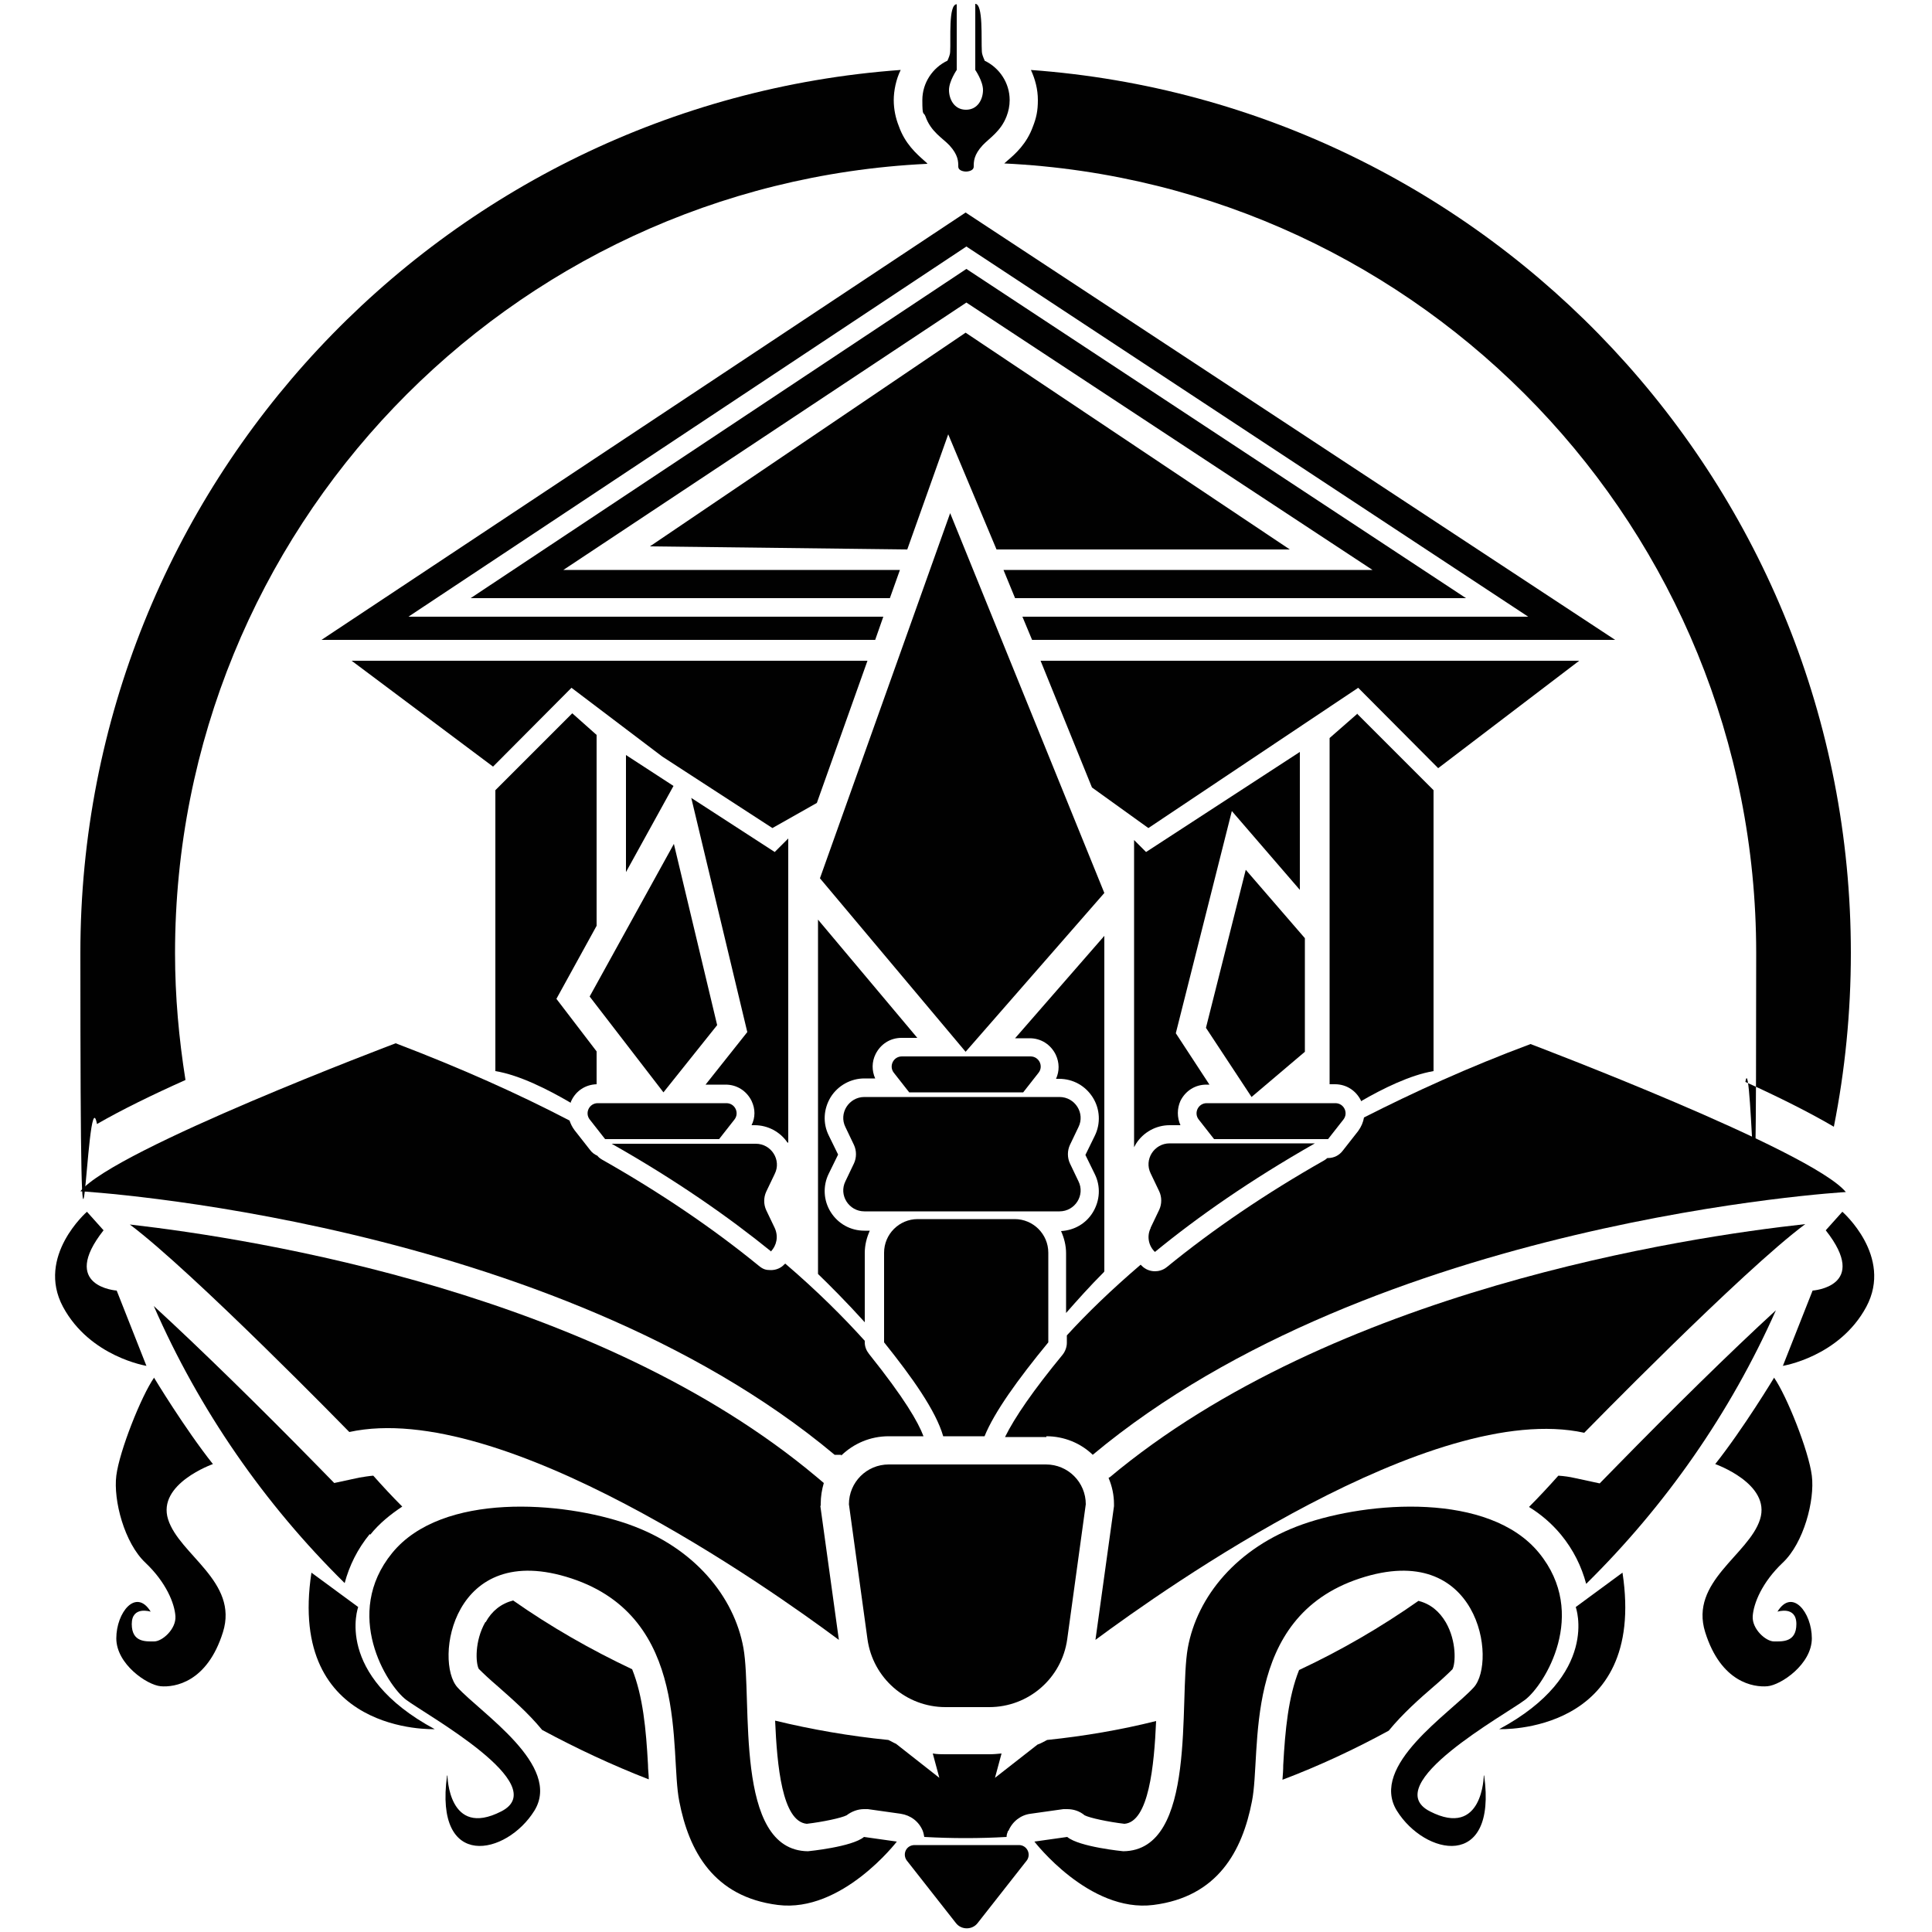 <?xml version="1.0" encoding="UTF-8"?>
<svg id="Layer_1" xmlns="http://www.w3.org/2000/svg" version="1.1" viewBox="0 0 500 500">
  <!-- Generator: Adobe Illustrator 29.2.1, SVG Export Plug-In . SVG Version: 2.1.0 Build 116)  -->
  <defs>
    <style>
      .st0 {
        fill: #010101;
      }
    </style>
  </defs>
  <polygon class="st0" points="249.9 55 83.2 165.6 226.5 165.6 228.6 159.6 105.7 159.6 250.1 63.8 395.5 159.6 264.6 159.6 267.1 165.6 418 165.6 249.9 55"/>
  <polygon class="st0" points="262.7 154.8 379.4 154.8 250.1 69.6 121.8 154.8 230.3 154.8 232.9 147.5 145.8 147.5 250.1 78.3 355.2 147.5 259.7 147.5 262.7 154.8"/>
  <polygon class="st0" points="249.9 86.1 168.2 141.4 234.8 142.2 245.4 112.4 257.9 142.2 333.8 142.2 249.9 86.1"/>
  <g>
    <polygon class="st0" points="245.9 132.8 212.2 227.3 249.9 272.2 285.8 231.1 245.9 132.8"/>
    <polygon class="st0" points="322.4 225.1 312.1 266 323.9 283.9 337.7 272.2 337.7 242.8 322.4 225.1"/>
    <polygon class="st0" points="174.4 218.4 185.6 265.3 171.7 282.7 152.6 257.9 174.4 218.4"/>
  </g>
  <g>
    <g>
      <path class="st0" d="M212.4,389.7v-.5c0-1.9.3-3.7.8-5.4l-1.9-1.6c-56.5-47.4-144.5-61.5-177.7-65.3,16.4,12.3,56.8,53.7,56.8,53.7,39.5-8.6,108.7,40.4,126.7,53.8l-4.8-34.7Z"/>
      <path class="st0" d="M287.1,382.3l-.2.2c.9,2.1,1.4,4.4,1.4,6.8v.5l-4.8,34.6c18.2-13.5,87.2-62.2,126.5-53.6,0,0,41-42,57.2-54-31.1,3.4-122.2,17.1-180.1,65.6Z"/>
      <path class="st0" d="M270.8,379h-40.8c-5.7,0-10.3,4.6-10.3,10.3l4.8,34.9c1.4,10.1,10,17.6,20.2,17.6h11.3c10.2,0,18.8-7.5,20.2-17.6l4.8-34.9c0-5.7-4.6-10.3-10.3-10.3Z"/>
    </g>
    <g>
      <path class="st0" d="M270.8,371.7c4.6,0,8.9,1.8,12,4.8,73.1-61,194.9-68,194.9-68-8.9-10.8-81.6-38.3-81.6-38.3-16.1,6-30.3,12.5-43.1,19-.2,1.2-.7,2.4-1.5,3.5l-4,5.1c-.9,1.2-2.3,1.9-3.8,1.9h-.2c-.2.2-.5.4-.8.6-15,8.5-28.7,17.8-40.7,27.6-1.1.9-2.3,1.1-3.1,1.1-1.3,0-2.5-.5-3.4-1.4-.1-.1-.2-.2-.3-.3-7.6,6.5-13.9,12.6-19.1,18.3v1.9c0,1.1-.4,2.2-1.1,3.1-7.5,9.1-12.4,16.2-14.9,21.3h10.7Z"/>
      <path class="st0" d="M217.7,376.7c3.2-3.1,7.5-5,12.3-5h9c-1.4-3.7-4.9-9.8-14.1-21.3-.7-.9-1.1-1.9-1.1-3v-.4c-5.5-6.1-12.3-12.9-20.6-20,0,0-.1.2-.2.2-.9,1-2.2,1.5-3.5,1.5s-2-.2-3.1-1.1c-12-9.8-25.6-19-40.6-27.5-.5-.3-.9-.6-1.2-1-.7-.3-1.4-.8-1.9-1.5l-4-5.1c-.6-.8-1-1.6-1.3-2.5-13.2-6.9-28.2-13.6-45-20,0,0-72.7,27.4-81.6,38.3,0,0,122.1,7,195.2,68.2h1.7Z"/>
    </g>
  </g>
  <g>
    <g>
      <path class="st0" d="M266.6,273.4h-33.2c-2.2,0-3.4,2.5-2.1,4.2l4,5.1h29.5l4-5.1c1.3-1.7.1-4.2-2.1-4.2Z"/>
      <path class="st0" d="M274.2,283.9h-50.5c-4,0-6.7,4.2-4.9,7.8l2.2,4.6c.7,1.5.7,3.3,0,4.8l-2.2,4.6c-1.8,3.6.9,7.8,4.9,7.8h50.5c4,0,6.7-4.2,4.9-7.8l-2.2-4.6c-.7-1.5-.7-3.3,0-4.8l2.2-4.6c1.8-3.6-.9-7.8-4.9-7.8Z"/>
      <path class="st0" d="M254.8,371.7c2.5-6.2,8.6-14.7,16.5-24.3v-23.2c0-4.8-3.9-8.7-8.7-8.7h-25.1c-4.8,0-8.7,3.9-8.7,8.7v23.2c7.3,9.1,13.4,17.7,15.3,24.3h10.8Z"/>
    </g>
    <g>
      <path class="st0" d="M187.9,285.5h-33.2c-2.2,0-3.4,2.5-2.1,4.2l4,5.1h29.5l4-5.1c1.3-1.7.1-4.2-2.1-4.2Z"/>
      <path class="st0" d="M199.5,323.9c1.5-1.6,2-3.9,1-6.1l-2.2-4.6c-.7-1.5-.7-3.3,0-4.8l2.2-4.6c1.8-3.6-.9-7.8-4.9-7.8h-37.3c16.6,9.4,30.2,18.9,41.3,27.9Z"/>
    </g>
    <g>
      <path class="st0" d="M345.5,285.5h-33.2c-2.2,0-3.4,2.5-2.1,4.2l4,5.1h29.5l4-5.1c1.3-1.7.1-4.2-2.1-4.2Z"/>
      <path class="st0" d="M297.8,317.8c-1.1,2.2-.5,4.7,1.1,6.2,11.1-9.1,24.7-18.6,41.4-28.1h-37.6c-4,0-6.7,4.2-4.9,7.8l2.2,4.6c.7,1.5.7,3.3,0,4.8l-2.2,4.6Z"/>
    </g>
  </g>
  <g>
    <path class="st0" d="M332.1,456.7c0,1.4-.1,2.6-.2,3.9,9.5-3.6,18.7-7.9,27.5-12.7,3.6-4.4,8-8.3,11.6-11.4,2-1.7,3.8-3.4,4.9-4.5.8-1.5,1.1-7.2-1.7-12.1-1.7-2.9-4-4.8-7.1-5.6-9.7,6.8-20,12.8-30.9,17.9-2.8,7-3.6,15.5-4.1,24.6Z"/>
    <path class="st0" d="M125.6,419.8c-2.8,4.9-2.5,10.6-1.7,12.1,1.1,1.1,2.9,2.8,4.9,4.5,3.5,3.1,7.9,6.9,11.5,11.3,8.9,4.8,18.1,9.1,27.6,12.8,0-1.2-.2-2.5-.2-3.8-.5-9.2-1.3-17.7-4.1-24.7-10.8-5.1-21.1-11-30.8-17.8-3.1.8-5.5,2.7-7.1,5.6Z"/>
    <path class="st0" d="M418.7,379.1l-4.7,4.8-6.5-1.4c-1.3-.3-2.7-.5-4.2-.6-2.5,2.8-5,5.5-7.6,8.1,3.1,1.9,5.9,4.3,8.3,7.2,3.2,3.9,5.3,8.2,6.5,12.7,20.5-20.2,37.3-44.2,49.1-70.8-11.8,10.8-27.3,26.1-40.9,40Z"/>
    <path class="st0" d="M261,473.8c1-2.4,3.2-4.1,5.7-4.4l8.5-1.2c.3,0,.7,0,1,0,1.6,0,3.2.5,4.5,1.6,1.4.7,6.1,1.7,10.3,2.2,6.3-.5,7.7-15,8.2-26.6-9.2,2.3-18.6,3.9-28.2,4.9-.8.4-1.6.9-2.5,1.2l-11,8.6,1.7-6.3c-1,.1-2.1.2-3.2.2h-11.3c-1.1,0-2.2,0-3.3-.2l1.7,6.3-11.2-8.8c-.7-.3-1.3-.7-2-1-10-1-19.8-2.7-29.3-5,.5,11.6,1.8,26.1,8.2,26.7,4.2-.5,8.9-1.5,10.3-2.2,1.3-1,2.9-1.6,4.5-1.6s.7,0,1,0l8.5,1.2c2.6.4,4.7,2,5.7,4.4.2.5.3,1.1.4,1.6,3.6.2,7.1.3,10.7.3s7.1-.1,10.6-.3c0-.6.2-1.1.4-1.6Z"/>
    <path class="st0" d="M95.8,397.2c2.4-3,5.3-5.3,8.3-7.3-2.6-2.6-5.1-5.3-7.5-8-1.2.1-2.4.3-3.6.5l-6.5,1.4-4.7-4.8c-14-14.3-30.1-30.1-42-41,11.8,27,28.7,51.3,49.4,71.7,1.2-4.5,3.3-8.8,6.5-12.7Z"/>
  </g>
  <g>
    <path class="st0" d="M115.8,459.5s.2,16.3,13.9,9.3c13.6-6.9-19.6-25.1-24.6-28.9-5-3.8-16.5-22.2-3.6-38,12.9-15.8,44.2-13.4,61.2-7.4,17,6,27.3,18.7,29.7,32,2.4,13.4-2.6,52.4,16.7,52.6,0,0,11.4-1.1,14.5-3.7l8.5,1.2s-14.2,18.5-30.8,16.4c-16.6-2.1-23-13.9-25.5-26.8-2.6-12.9,3-47.5-27.9-57.7-30.9-10.2-35.6,21.5-29.5,28.2,6.1,6.7,27.1,20.2,19.9,31.9-7.2,11.6-26,15.6-22.6-9.1Z"/>
    <path class="st0" d="M384,459.5s-.2,16.3-13.9,9.3c-13.6-6.9,19.6-25.1,24.6-28.9,5-3.8,16.5-22.2,3.6-38-12.9-15.8-44.2-13.4-61.2-7.4-17,6-27.3,18.7-29.7,32-2.4,13.4,2.6,52.4-16.7,52.6,0,0-11.4-1.1-14.5-3.7l-8.5,1.2s14.2,18.5,30.8,16.4c16.6-2.1,23-13.9,25.5-26.8,2.6-12.9-3-47.5,27.9-57.7s35.6,21.5,29.5,28.2c-6.1,6.7-27.1,20.2-19.9,31.9,7.2,11.6,26,15.6,22.6-9.1Z"/>
  </g>
  <path class="st0" d="M39.9,356.6s7.9,13.1,15.2,22.3c0,0-14.5,5.1-11.6,14.3s18.3,16.1,14.2,29.2c-4.1,13.1-12.6,14.3-16.1,14s-11.5-5.7-11.5-12.4,5.1-13.1,8.9-6.9c0,0-4.9-1.6-4.9,3.2s3.7,4.5,5.8,4.5,5.7-3.2,5.5-6.5-2.4-8.8-7.8-13.9c-5.4-5.1-8.3-16.1-7.5-22.5s6.5-20.7,9.8-25.4Z"/>
  <path class="st0" d="M459.1,356.6s-7.9,13.1-15.2,22.3c0,0,14.5,5.1,11.6,14.3-2.9,9.2-18.3,16.1-14.2,29.2,4.1,13.1,12.6,14.3,16.1,14,3.5-.3,11.5-5.7,11.5-12.4,0-6.7-5.1-13.1-8.9-6.9,0,0,4.9-1.6,4.9,3.2s-3.7,4.5-5.8,4.5-5.7-3.2-5.5-6.5c.2-3.3,2.4-8.8,7.8-13.9s8.3-16.1,7.5-22.5c-.8-6.4-6.5-20.7-9.8-25.4Z"/>
  <path class="st0" d="M461.4,353.5l7.7-19.5s14.9-1,3.4-15.6l4.3-4.8s13.2,11.5,6.2,24.6c-7,13-21.7,15.3-21.7,15.3Z"/>
  <path class="st0" d="M37.9,353.5l-7.7-19.5s-14.9-1-3.4-15.6l-4.3-4.8s-13.2,11.5-6.2,24.6c7,13,21.7,15.3,21.7,15.3Z"/>
  <path class="st0" d="M80.6,407l12.1,8.9s-6.4,17.5,19.8,31.6c0,0-38.3,1.6-31.9-40.5Z"/>
  <path class="st0" d="M419.9,407l-12.1,8.9s6.4,17.5-19.8,31.6c0,0,38.3,1.6,31.9-40.5Z"/>
  <g>
    <path class="st0" d="M240,42.3c-.3-.3-.6-.5-.9-.8-1.9-1.7-4.9-4.3-6.5-8.9-.8-2-1.3-4.3-1.3-6.7s.6-5.4,1.8-7.8C114.4,26.7,20.8,125.7,20.8,246.6s1.5,29.9,4.3,44.3c6.4-3.7,14.4-7.6,22.9-11.4-1.7-10.7-2.7-21.6-2.7-32.8,0-109.6,86.3-199.1,194.6-204.3Z"/>
    <path class="st0" d="M266.8,18.1c1.1,2.4,1.8,5,1.8,7.8s-.4,4.6-1.3,6.9c-1.6,4.4-4.5,7-6.5,8.7-.3.3-.6.5-.9.8,108.4,5.2,194.6,94.7,194.6,204.3s-1,22.5-2.8,33.4c8.6,3.9,16.6,7.9,22.9,11.6,2.9-14.6,4.4-29.6,4.4-45,0-120.9-93.6-219.9-212.3-228.5Z"/>
  </g>
  <path class="st0" d="M254.8,15.6c-.4-.9-.7-1.7-.7-2.3-.2-3.1.4-12.3-1.7-12.3v17.1s2,2.9,2,5.2-1.3,5.1-4.4,5.1-4.4-2.8-4.4-5.1,2-5.2,2-5.2V1.1c-2.2,0-1.5,9.1-1.7,12.3,0,.6-.3,1.4-.7,2.3-3.8,1.8-6.5,5.7-6.5,10.2s.3,2.9.8,4.2c1.4,4,4.4,5.6,6.2,7.5,2.3,2.5,2.3,4.2,2.3,5.5s2,1.3,2,1.3c0,0,2,0,2-1.3s0-3,2.3-5.5c1.8-1.9,4.7-3.6,6.2-7.5.5-1.3.8-2.7.8-4.2,0-4.5-2.7-8.4-6.5-10.2Z"/>
  <g>
    <path class="st0" d="M285.8,329v-86.8l-23.1,26.5h3.8c2.9,0,5.4,1.6,6.7,4.2,1,2.1,1,4.3.1,6.3h.8c3.6,0,6.8,1.8,8.7,4.8,1.9,3,2.1,6.8.5,10l-2.4,4.9,2.4,4.9c1.6,3.2,1.4,6.9-.5,10-1.8,2.9-4.8,4.6-8.2,4.8.8,1.8,1.3,3.7,1.3,5.8v15.4c2.9-3.3,6.1-6.9,9.8-10.6Z"/>
    <path class="st0" d="M204,295.7v-78.7l-3.5,3.5-21.6-14,14.5,60.6-10.8,13.6h5.2c2.9,0,5.4,1.6,6.7,4.2,1,2.1,1,4.3,0,6.3h.8c3.4,0,6.6,1.7,8.5,4.5Z"/>
    <path class="st0" d="M154.4,272.1l-10.4-13.6,10.4-18.9v-49.4l-6.3-5.6-19.9,19.9v72.7c6.2,1,13.7,4.8,19.5,8.2,0-.2.1-.4.2-.6,1.2-2.5,3.6-4.1,6.5-4.2v-8.6Z"/>
    <path class="st0" d="M211.7,238v91.7c3,2.9,7.4,7.3,12.1,12.5v-17.9c0-2.1.5-4,1.3-5.8h-1.4c-3.6,0-6.8-1.8-8.7-4.8-1.9-3-2.1-6.8-.5-10l2.4-4.9-2.4-4.9c-1.6-3.2-1.4-6.9.5-10,1.9-3,5.2-4.8,8.7-4.8h2.8c-.9-2-.9-4.3.1-6.3,1.3-2.6,3.8-4.2,6.7-4.2h4.1l-25.7-30.6Z"/>
    <polygon class="st0" points="162 195.4 162 225.7 174.3 203.4 162 195.4"/>
    <path class="st0" d="M351.3,184.7l-7.2,6.3v89.6h1.4c2.9,0,5.4,1.6,6.7,4.2,0,0,0,.1,0,.2,5.7-3.3,12.8-6.8,18.8-7.8v-72.7l-19.9-19.9Z"/>
    <path class="st0" d="M296.6,220.5l-3.1-3.1v79.5c.2-.3.3-.6.5-.9,1.9-3,5.2-4.8,8.7-4.8h2.8c-.9-2-.9-4.3,0-6.3,1.3-2.6,3.8-4.2,6.7-4.2h.8l-8.7-13.3,14.5-57.5,17.6,20.4v-35.7l-39.8,25.9Z"/>
  </g>
  <polygon class="st0" points="91 171 127.6 198.4 147.9 178 171.4 195.8 199.9 214.3 211.4 207.8 224.5 171 91 171"/>
  <polygon class="st0" points="269.3 171 282.6 203.8 297.2 214.3 351.5 178 372.2 198.8 408.7 171 269.3 171"/>
  <path class="st0" d="M236.8,477.5h26.9c2,0,3.2,2.2,2.1,3.9l-12.8,16.3c-1.4,1.8-4.2,1.8-5.6,0l-12.8-16.3c-1.1-1.7,0-3.9,2.1-3.9Z"/>
</svg>
